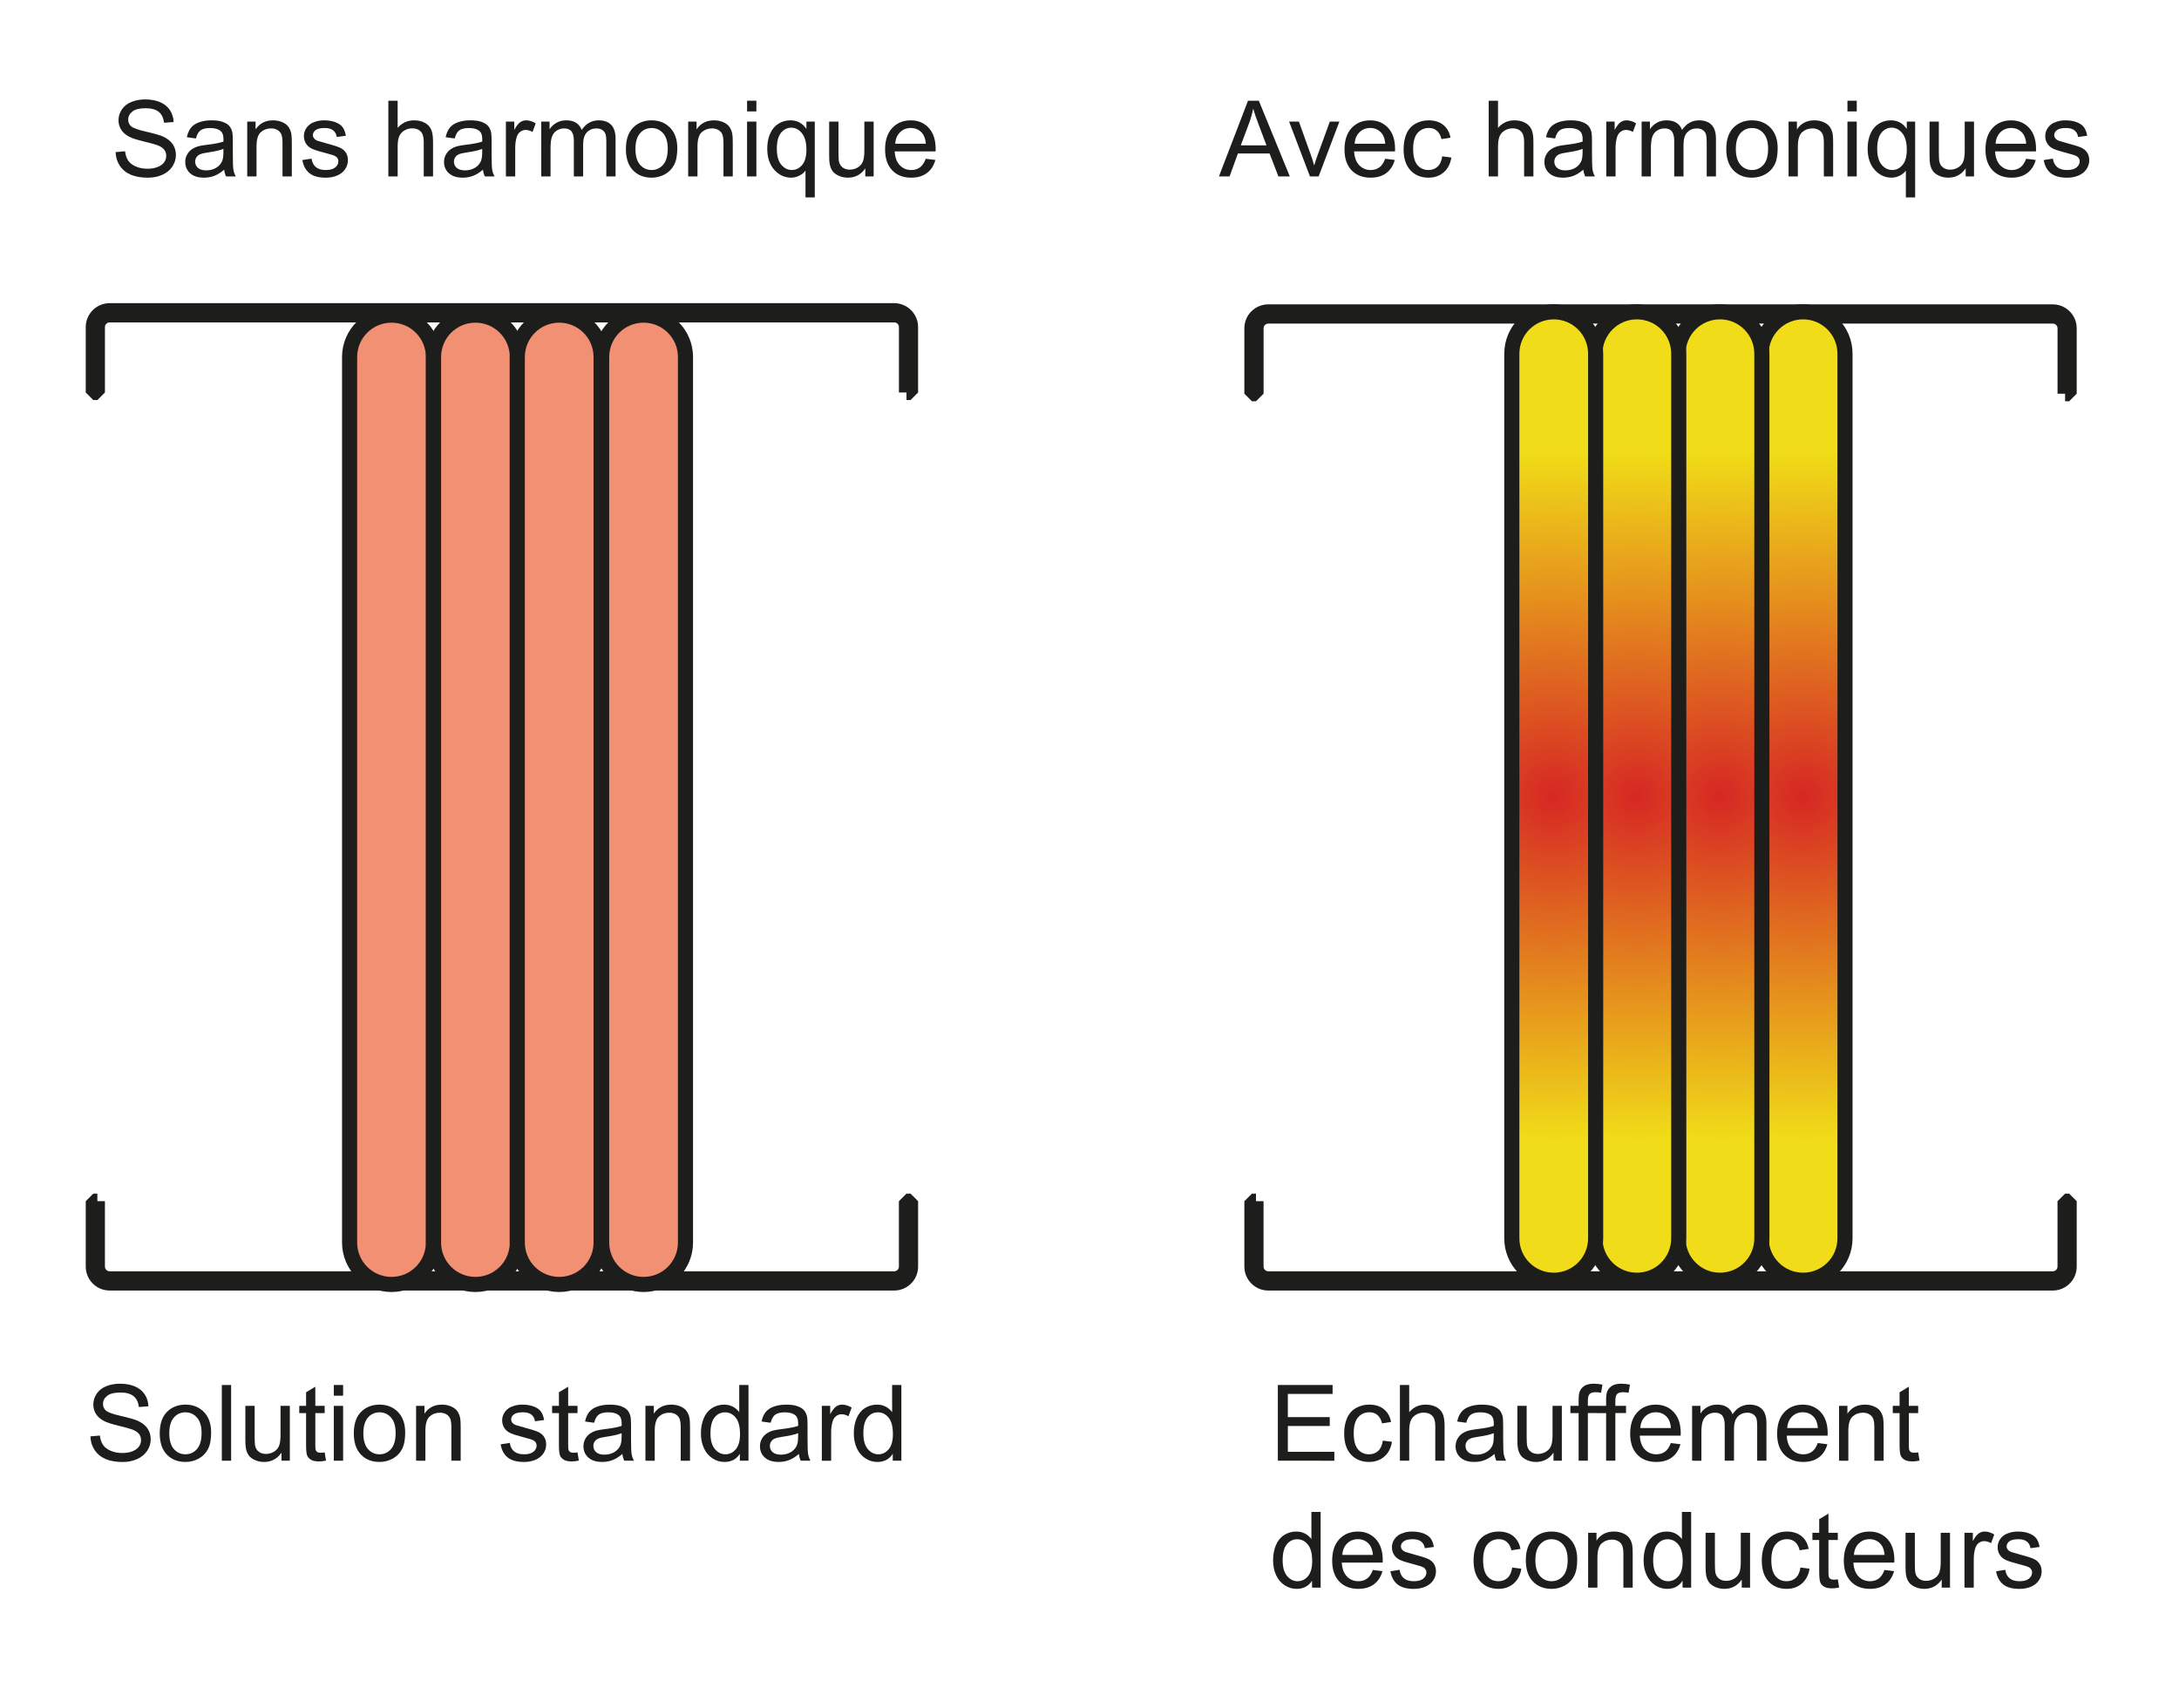 <?xml version="1.0" encoding="iso-8859-1"?>
<!-- Generator: Adobe Illustrator 19.2.0, SVG Export Plug-In . SVG Version: 6.00 Build 0)  -->
<svg version="1.1" id="Calque_1" xmlns="http://www.w3.org/2000/svg" xmlns:xlink="http://www.w3.org/1999/xlink" x="0px" y="0px"
	 width="256.334px" height="200.922px" viewBox="0 0 256.334 200.922" style="enable-background:new 0 0 256.334 200.922;"
	 xml:space="preserve">
<style type="text/css">
	.st0{fill:#1D1D1B;stroke:#1D1D1B;stroke-width:1.778;stroke-miterlimit:1;}
	.st1{fill:#1D1D1B;}
	.st2{fill:#F29073;stroke:#1D1D1B;stroke-width:1.778;stroke-miterlimit:10;}
	.st3{fill:url(#SVGID_1_);stroke:#1D1D1B;stroke-width:1.778;stroke-miterlimit:10;}
	.st4{fill:url(#SVGID_2_);stroke:#1D1D1B;stroke-width:1.778;stroke-miterlimit:10;}
	.st5{fill:url(#SVGID_3_);stroke:#1D1D1B;stroke-width:1.778;stroke-miterlimit:10;}
	.st6{fill:url(#SVGID_4_);stroke:#1D1D1B;stroke-width:1.778;stroke-miterlimit:10;}
	.st7{fill:none;}
</style>
<path class="st0" d="M106.638,46.183v-7.696c0-0.795-0.649-1.441-1.449-1.441H12.901c-0.797,0-1.444,0.646-1.444,1.441v7.696h-0.482
	v-7.696c0-1.063,0.859-1.927,1.925-1.927h92.287c1.067,0,1.927,0.865,1.927,1.927v7.696H106.638"/>
<path class="st0" d="M11.454,141.334v7.696c0,0.795,0.649,1.441,1.449,1.441h92.287c0.797,0,1.444-0.646,1.444-1.441v-7.696h0.482
	v7.696c0,1.063-0.859,1.927-1.925,1.927H12.903c-1.067,0-1.927-0.865-1.927-1.927v-7.696H11.454"/>
<g>
	<path class="st1" d="M10.638,169.006l1.112-0.097c0.053,0.445,0.175,0.811,0.368,1.097c0.192,0.285,0.491,0.517,0.896,0.692
		c0.405,0.177,0.861,0.265,1.367,0.265c0.45,0,0.847-0.067,1.191-0.2c0.344-0.134,0.601-0.317,0.769-0.551
		c0.168-0.232,0.252-0.486,0.252-0.762c0-0.28-0.081-0.524-0.243-0.732c-0.162-0.209-0.43-0.384-0.802-0.525
		c-0.239-0.094-0.768-0.238-1.586-0.435s-1.392-0.382-1.72-0.557c-0.425-0.223-0.742-0.499-0.951-0.829
		c-0.209-0.33-0.313-0.7-0.313-1.109c0-0.449,0.127-0.869,0.383-1.261c0.255-0.391,0.628-0.688,1.118-0.89
		c0.49-0.203,1.035-0.304,1.634-0.304c0.66,0,1.243,0.106,1.747,0.318c0.504,0.213,0.892,0.526,1.164,0.939s0.417,0.881,0.438,1.403
		l-1.13,0.085c-0.061-0.563-0.266-0.988-0.617-1.276c-0.35-0.287-0.868-0.431-1.552-0.431c-0.713,0-1.233,0.13-1.559,0.392
		c-0.326,0.262-0.489,0.576-0.489,0.945c0,0.319,0.115,0.583,0.346,0.789c0.227,0.207,0.819,0.419,1.777,0.636
		s1.615,0.406,1.972,0.567c0.519,0.239,0.901,0.542,1.148,0.909c0.247,0.366,0.371,0.789,0.371,1.267
		c0,0.474-0.136,0.921-0.407,1.34s-0.662,0.745-1.17,0.979c-0.508,0.232-1.081,0.35-1.716,0.35c-0.806,0-1.482-0.118-2.027-0.353
		c-0.544-0.235-0.972-0.589-1.282-1.061C10.817,170.136,10.654,169.602,10.638,169.006z"/>
	<path class="st1" d="M18.792,168.642c0-1.195,0.332-2.08,0.997-2.655c0.555-0.479,1.231-0.717,2.03-0.717
		c0.887,0,1.612,0.29,2.175,0.872c0.563,0.581,0.844,1.384,0.844,2.409c0,0.83-0.125,1.483-0.374,1.959
		c-0.249,0.477-0.612,0.846-1.087,1.109c-0.476,0.263-0.996,0.395-1.559,0.395c-0.904,0-1.634-0.289-2.191-0.868
		C19.071,170.566,18.792,169.732,18.792,168.642z M19.916,168.642c0,0.826,0.181,1.445,0.541,1.856s0.814,0.616,1.361,0.616
		c0.542,0,0.994-0.206,1.355-0.619c0.36-0.413,0.541-1.043,0.541-1.89c0-0.798-0.181-1.403-0.544-1.814
		c-0.362-0.411-0.813-0.616-1.352-0.616c-0.547,0-1.001,0.204-1.361,0.613S19.916,167.816,19.916,168.642z"/>
	<path class="st1" d="M26.096,171.869v-8.908h1.094v8.908H26.096z"/>
	<path class="st1" d="M33.114,171.869v-0.948c-0.502,0.729-1.185,1.094-2.047,1.094c-0.381,0-0.736-0.072-1.066-0.219
		c-0.331-0.146-0.576-0.329-0.735-0.55c-0.16-0.221-0.272-0.491-0.337-0.811c-0.044-0.215-0.067-0.556-0.067-1.021v-3.998h1.094
		v3.579c0,0.571,0.022,0.956,0.067,1.154c0.069,0.288,0.215,0.514,0.438,0.678s0.499,0.246,0.827,0.246s0.636-0.084,0.923-0.252
		c0.288-0.168,0.491-0.397,0.611-0.687c0.119-0.29,0.179-0.71,0.179-1.262v-3.457h1.094v6.453H33.114z"/>
	<path class="st1" d="M38.194,170.89l0.158,0.967c-0.308,0.064-0.583,0.097-0.826,0.097c-0.397,0-0.705-0.063-0.924-0.188
		c-0.219-0.125-0.373-0.29-0.462-0.495c-0.089-0.204-0.133-0.635-0.133-1.291v-3.713h-0.802v-0.851h0.802v-1.598l1.087-0.656v2.254
		h1.1v0.851h-1.1v3.773c0,0.313,0.02,0.513,0.058,0.602c0.039,0.089,0.102,0.16,0.188,0.213c0.087,0.053,0.212,0.079,0.374,0.079
		C37.836,170.933,37.996,170.919,38.194,170.89z"/>
	<path class="st1" d="M39.27,164.218v-1.258h1.094v1.258H39.27z M39.27,171.869v-6.453h1.094v6.453H39.27z"/>
	<path class="st1" d="M41.621,168.642c0-1.195,0.332-2.08,0.997-2.655c0.555-0.479,1.231-0.717,2.03-0.717
		c0.887,0,1.612,0.29,2.175,0.872c0.563,0.581,0.844,1.384,0.844,2.409c0,0.83-0.125,1.483-0.374,1.959
		c-0.249,0.477-0.612,0.846-1.087,1.109c-0.476,0.263-0.996,0.395-1.559,0.395c-0.904,0-1.634-0.289-2.191-0.868
		C41.9,170.566,41.621,169.732,41.621,168.642z M42.745,168.642c0,0.826,0.181,1.445,0.541,1.856s0.814,0.616,1.361,0.616
		c0.542,0,0.994-0.206,1.355-0.619c0.36-0.413,0.541-1.043,0.541-1.89c0-0.798-0.181-1.403-0.544-1.814
		c-0.362-0.411-0.813-0.616-1.352-0.616c-0.547,0-1.001,0.204-1.361,0.613S42.745,167.816,42.745,168.642z"/>
	<path class="st1" d="M48.949,171.869v-6.453h0.984v0.918c0.474-0.709,1.159-1.063,2.054-1.063c0.389,0,0.747,0.069,1.073,0.209
		c0.326,0.14,0.57,0.323,0.732,0.55c0.162,0.228,0.275,0.497,0.34,0.809c0.041,0.202,0.061,0.557,0.061,1.063v3.968H53.1v-3.926
		c0-0.445-0.043-0.778-0.128-0.999s-0.236-0.397-0.453-0.528c-0.217-0.132-0.471-0.198-0.763-0.198
		c-0.466,0-0.868,0.148-1.206,0.444c-0.338,0.295-0.507,0.856-0.507,1.683v3.524H48.949z"/>
	<path class="st1" d="M58.89,169.943l1.082-0.171c0.061,0.434,0.23,0.766,0.507,0.997c0.277,0.23,0.666,0.346,1.164,0.346
		c0.502,0,0.875-0.102,1.118-0.307c0.243-0.204,0.365-0.444,0.365-0.72c0-0.247-0.107-0.441-0.322-0.583
		c-0.15-0.098-0.522-0.221-1.118-0.371c-0.802-0.202-1.358-0.378-1.668-0.525c-0.31-0.148-0.544-0.353-0.705-0.614
		c-0.16-0.261-0.24-0.55-0.24-0.865c0-0.288,0.066-0.555,0.198-0.8c0.131-0.244,0.311-0.448,0.538-0.61
		c0.17-0.125,0.402-0.231,0.696-0.319c0.293-0.087,0.608-0.13,0.945-0.13c0.506,0,0.951,0.072,1.334,0.219
		c0.383,0.146,0.665,0.343,0.848,0.592c0.182,0.249,0.308,0.583,0.376,1l-1.069,0.146c-0.049-0.332-0.189-0.591-0.422-0.777
		s-0.562-0.279-0.987-0.279c-0.502,0-0.861,0.083-1.076,0.249s-0.322,0.36-0.322,0.583c0,0.142,0.044,0.27,0.133,0.383
		c0.089,0.117,0.229,0.215,0.419,0.292c0.109,0.04,0.432,0.134,0.966,0.279c0.773,0.206,1.313,0.376,1.619,0.507
		c0.306,0.132,0.546,0.323,0.72,0.574c0.174,0.252,0.261,0.563,0.261,0.937c0,0.364-0.106,0.708-0.319,1.029
		c-0.213,0.322-0.52,0.571-0.921,0.748c-0.401,0.176-0.854,0.264-1.361,0.264c-0.839,0-1.478-0.174-1.917-0.522
		C59.292,171.144,59.012,170.628,58.89,169.943z"/>
	<path class="st1" d="M67.938,170.89l0.158,0.967c-0.308,0.064-0.583,0.097-0.826,0.097c-0.397,0-0.705-0.063-0.924-0.188
		c-0.219-0.125-0.373-0.29-0.462-0.495c-0.089-0.204-0.133-0.635-0.133-1.291v-3.713h-0.802v-0.851h0.802v-1.598l1.087-0.656v2.254
		h1.1v0.851h-1.1v3.773c0,0.313,0.02,0.513,0.058,0.602c0.039,0.089,0.102,0.16,0.188,0.213c0.087,0.053,0.212,0.079,0.374,0.079
		C67.579,170.933,67.739,170.919,67.938,170.89z"/>
	<path class="st1" d="M73.218,171.073c-0.405,0.345-0.795,0.587-1.17,0.729c-0.375,0.142-0.776,0.212-1.206,0.212
		c-0.709,0-1.254-0.173-1.634-0.52c-0.381-0.346-0.571-0.788-0.571-1.327c0-0.316,0.072-0.604,0.216-0.866
		c0.144-0.261,0.332-0.471,0.565-0.629s0.495-0.277,0.787-0.358c0.214-0.057,0.539-0.111,0.972-0.164
		c0.883-0.105,1.533-0.23,1.95-0.377c0.004-0.149,0.006-0.245,0.006-0.285c0-0.445-0.104-0.76-0.31-0.942
		c-0.279-0.247-0.695-0.37-1.246-0.37c-0.515,0-0.894,0.09-1.139,0.271c-0.245,0.18-0.427,0.499-0.544,0.957l-1.069-0.146
		c0.097-0.457,0.257-0.827,0.48-1.108c0.223-0.281,0.545-0.498,0.966-0.65c0.421-0.152,0.91-0.228,1.465-0.228
		c0.551,0,0.999,0.064,1.343,0.194s0.597,0.293,0.759,0.489s0.275,0.444,0.34,0.744c0.037,0.187,0.055,0.522,0.055,1.009v1.458
		c0,1.017,0.023,1.66,0.07,1.93c0.047,0.27,0.139,0.527,0.277,0.774h-1.143C73.324,171.642,73.251,171.377,73.218,171.073z
		 M73.127,168.63c-0.397,0.162-0.992,0.3-1.786,0.413c-0.45,0.064-0.768,0.138-0.954,0.219c-0.187,0.081-0.33,0.199-0.432,0.355
		c-0.101,0.155-0.152,0.329-0.152,0.52c0,0.291,0.11,0.534,0.331,0.729c0.221,0.194,0.544,0.292,0.969,0.292
		c0.421,0,0.796-0.092,1.125-0.276s0.569-0.437,0.723-0.757c0.118-0.247,0.176-0.611,0.176-1.094V168.63z"/>
	<path class="st1" d="M75.928,171.869v-6.453h0.984v0.918c0.474-0.709,1.159-1.063,2.054-1.063c0.389,0,0.747,0.069,1.073,0.209
		c0.326,0.14,0.57,0.323,0.732,0.55c0.162,0.228,0.275,0.497,0.34,0.809c0.041,0.202,0.061,0.557,0.061,1.063v3.968h-1.094v-3.926
		c0-0.445-0.043-0.778-0.128-0.999s-0.236-0.397-0.453-0.528c-0.217-0.132-0.471-0.198-0.763-0.198
		c-0.466,0-0.868,0.148-1.206,0.444c-0.338,0.295-0.507,0.856-0.507,1.683v3.524H75.928z"/>
	<path class="st1" d="M87.036,171.869v-0.814c-0.409,0.641-1.011,0.96-1.805,0.96c-0.514,0-0.987-0.142-1.419-0.425
		c-0.431-0.284-0.766-0.68-1.002-1.188c-0.237-0.508-0.355-1.093-0.355-1.753c0-0.644,0.107-1.229,0.322-1.753
		c0.214-0.524,0.537-0.927,0.966-1.206c0.43-0.279,0.91-0.419,1.44-0.419c0.389,0,0.735,0.082,1.039,0.246
		c0.304,0.164,0.551,0.378,0.741,0.641v-3.196h1.087v8.908H87.036z M83.579,168.648c0,0.826,0.174,1.444,0.523,1.854
		c0.348,0.409,0.759,0.613,1.233,0.613c0.478,0,0.884-0.195,1.218-0.586c0.334-0.391,0.501-0.987,0.501-1.789
		c0-0.884-0.17-1.531-0.511-1.945c-0.34-0.413-0.759-0.619-1.258-0.619c-0.486,0-0.892,0.198-1.218,0.596
		C83.742,167.168,83.579,167.794,83.579,168.648z"/>
	<path class="st1" d="M93.982,171.073c-0.405,0.345-0.795,0.587-1.17,0.729c-0.375,0.142-0.776,0.212-1.206,0.212
		c-0.709,0-1.254-0.173-1.634-0.52c-0.381-0.346-0.571-0.788-0.571-1.327c0-0.316,0.072-0.604,0.216-0.866
		c0.144-0.261,0.332-0.471,0.565-0.629s0.495-0.277,0.787-0.358c0.214-0.057,0.539-0.111,0.972-0.164
		c0.883-0.105,1.533-0.23,1.95-0.377c0.004-0.149,0.006-0.245,0.006-0.285c0-0.445-0.104-0.76-0.31-0.942
		c-0.279-0.247-0.695-0.37-1.246-0.37c-0.515,0-0.894,0.09-1.139,0.271c-0.245,0.18-0.427,0.499-0.544,0.957l-1.069-0.146
		c0.097-0.457,0.257-0.827,0.48-1.108c0.223-0.281,0.545-0.498,0.966-0.65c0.421-0.152,0.91-0.228,1.465-0.228
		c0.551,0,0.999,0.064,1.343,0.194s0.597,0.293,0.759,0.489s0.275,0.444,0.34,0.744c0.037,0.187,0.055,0.522,0.055,1.009v1.458
		c0,1.017,0.023,1.66,0.07,1.93c0.047,0.27,0.139,0.527,0.277,0.774H94.2C94.087,171.642,94.014,171.377,93.982,171.073z
		 M93.89,168.63c-0.397,0.162-0.992,0.3-1.786,0.413c-0.45,0.064-0.768,0.138-0.954,0.219c-0.187,0.081-0.33,0.199-0.432,0.355
		c-0.101,0.155-0.152,0.329-0.152,0.52c0,0.291,0.11,0.534,0.331,0.729c0.221,0.194,0.544,0.292,0.969,0.292
		c0.421,0,0.796-0.092,1.125-0.276s0.569-0.437,0.723-0.757c0.118-0.247,0.176-0.611,0.176-1.094V168.63z"/>
	<path class="st1" d="M96.679,171.869v-6.453h0.984v0.979c0.251-0.458,0.483-0.76,0.696-0.905c0.213-0.146,0.447-0.219,0.702-0.219
		c0.369,0,0.744,0.117,1.125,0.353l-0.377,1.015c-0.268-0.158-0.535-0.237-0.802-0.237c-0.239,0-0.454,0.072-0.644,0.216
		s-0.326,0.343-0.407,0.599c-0.121,0.389-0.182,0.814-0.182,1.275v3.379H96.679z"/>
	<path class="st1" d="M105.022,171.869v-0.814c-0.409,0.641-1.011,0.96-1.805,0.96c-0.514,0-0.987-0.142-1.419-0.425
		c-0.431-0.284-0.766-0.68-1.002-1.188c-0.237-0.508-0.355-1.093-0.355-1.753c0-0.644,0.107-1.229,0.322-1.753
		c0.214-0.524,0.537-0.927,0.966-1.206c0.43-0.279,0.91-0.419,1.44-0.419c0.389,0,0.735,0.082,1.039,0.246
		c0.304,0.164,0.551,0.378,0.741,0.641v-3.196h1.087v8.908H105.022z M101.565,168.648c0,0.826,0.174,1.444,0.523,1.854
		c0.348,0.409,0.759,0.613,1.233,0.613c0.478,0,0.884-0.195,1.218-0.586c0.334-0.391,0.501-0.987,0.501-1.789
		c0-0.884-0.17-1.531-0.511-1.945c-0.34-0.413-0.759-0.619-1.258-0.619c-0.486,0-0.892,0.198-1.218,0.596
		C101.728,167.168,101.565,167.794,101.565,168.648z"/>
</g>
<path class="st0" d="M242.935,46.323v-7.696c0-0.795-0.648-1.441-1.45-1.441h-92.286c-0.797,0-1.443,0.646-1.443,1.441v7.696h-0.483
	v-7.696c0-1.063,0.859-1.927,1.925-1.927h92.286c1.068,0,1.927,0.865,1.927,1.927v7.696H242.935"/>
<path class="st0" d="M147.752,141.334v7.696c0,0.795,0.648,1.441,1.448,1.441h92.288c0.795,0,1.443-0.646,1.443-1.441v-7.696h0.481
	v7.696c0,1.063-0.858,1.927-1.924,1.927H149.2c-1.066,0-1.927-0.865-1.927-1.927v-7.696H147.752"/>
<g>
	<path class="st1" d="M150.323,171.869v-8.908h6.441v1.052h-5.263v2.728h4.928v1.046h-4.928v3.032h5.469v1.051H150.323z"/>
	<path class="st1" d="M162.671,169.505l1.075,0.14c-0.117,0.741-0.418,1.321-0.902,1.74c-0.483,0.42-1.078,0.629-1.783,0.629
		c-0.883,0-1.593-0.288-2.13-0.865c-0.536-0.577-0.805-1.405-0.805-2.482c0-0.697,0.115-1.307,0.346-1.829
		c0.231-0.522,0.583-0.914,1.055-1.176s0.985-0.392,1.54-0.392c0.701,0,1.274,0.177,1.72,0.531s0.731,0.858,0.857,1.51l-1.063,0.164
		c-0.102-0.433-0.281-0.759-0.538-0.978s-0.568-0.328-0.933-0.328c-0.551,0-0.999,0.197-1.343,0.592
		c-0.345,0.396-0.517,1.021-0.517,1.875c0,0.867,0.166,1.497,0.498,1.89s0.766,0.589,1.301,0.589c0.429,0,0.787-0.131,1.075-0.395
		C162.411,170.457,162.594,170.052,162.671,169.505z"/>
	<path class="st1" d="M164.682,171.869v-8.908h1.094v3.196c0.511-0.591,1.154-0.887,1.933-0.887c0.478,0,0.893,0.094,1.245,0.282
		s0.604,0.448,0.757,0.781c0.151,0.332,0.228,0.813,0.228,1.445v4.09h-1.094v-4.09c0-0.547-0.118-0.944-0.355-1.193
		c-0.236-0.249-0.572-0.374-1.006-0.374c-0.323,0-0.629,0.084-0.914,0.252c-0.285,0.169-0.489,0.396-0.61,0.684
		c-0.122,0.288-0.183,0.685-0.183,1.191v3.53H164.682z"/>
	<path class="st1" d="M175.814,171.073c-0.405,0.345-0.795,0.587-1.17,0.729c-0.375,0.142-0.776,0.212-1.206,0.212
		c-0.709,0-1.254-0.173-1.635-0.52c-0.381-0.346-0.571-0.788-0.571-1.327c0-0.316,0.072-0.604,0.216-0.866
		c0.145-0.261,0.332-0.471,0.565-0.629c0.232-0.158,0.495-0.277,0.787-0.358c0.215-0.057,0.538-0.111,0.972-0.164
		c0.884-0.105,1.533-0.23,1.951-0.377c0.004-0.149,0.006-0.245,0.006-0.285c0-0.445-0.104-0.76-0.31-0.942
		c-0.28-0.247-0.695-0.37-1.246-0.37c-0.515,0-0.895,0.09-1.14,0.271c-0.245,0.18-0.426,0.499-0.544,0.957l-1.069-0.146
		c0.098-0.457,0.258-0.827,0.48-1.108s0.545-0.498,0.966-0.65c0.422-0.152,0.909-0.228,1.465-0.228c0.551,0,0.998,0.064,1.343,0.194
		c0.344,0.13,0.598,0.293,0.76,0.489s0.275,0.444,0.34,0.744c0.036,0.187,0.055,0.522,0.055,1.009v1.458
		c0,1.017,0.023,1.66,0.07,1.93c0.046,0.27,0.139,0.527,0.276,0.774h-1.143C175.919,171.642,175.846,171.377,175.814,171.073z
		 M175.723,168.63c-0.397,0.162-0.993,0.3-1.787,0.413c-0.449,0.064-0.768,0.138-0.954,0.219c-0.186,0.081-0.33,0.199-0.431,0.355
		c-0.102,0.155-0.152,0.329-0.152,0.52c0,0.291,0.11,0.534,0.331,0.729s0.544,0.292,0.97,0.292c0.421,0,0.796-0.092,1.124-0.276
		s0.569-0.437,0.723-0.757c0.117-0.247,0.177-0.611,0.177-1.094V168.63z"/>
	<path class="st1" d="M182.753,171.869v-0.948c-0.503,0.729-1.186,1.094-2.048,1.094c-0.381,0-0.736-0.072-1.066-0.219
		c-0.33-0.146-0.575-0.329-0.735-0.55s-0.272-0.491-0.337-0.811c-0.045-0.215-0.067-0.556-0.067-1.021v-3.998h1.094v3.579
		c0,0.571,0.022,0.956,0.067,1.154c0.068,0.288,0.214,0.514,0.438,0.678c0.223,0.164,0.498,0.246,0.826,0.246
		s0.636-0.084,0.924-0.252c0.287-0.168,0.49-0.397,0.61-0.687c0.119-0.29,0.179-0.71,0.179-1.262v-3.457h1.094v6.453H182.753z"/>
	<path class="st1" d="M185.706,171.869v-5.603h-0.967v-0.851h0.967v-0.687c0-0.434,0.038-0.756,0.115-0.966
		c0.105-0.284,0.29-0.514,0.556-0.69c0.266-0.176,0.637-0.264,1.115-0.264c0.308,0,0.648,0.036,1.021,0.109l-0.164,0.954
		c-0.227-0.041-0.441-0.062-0.644-0.062c-0.333,0-0.567,0.071-0.705,0.213s-0.207,0.407-0.207,0.796v0.596h1.258v0.851h-1.258v5.603
		H185.706z"/>
	<path class="st1" d="M188.94,171.869v-5.603h-0.967v-0.851h0.967v-0.687c0-0.434,0.038-0.756,0.115-0.966
		c0.105-0.284,0.29-0.514,0.556-0.69c0.266-0.176,0.637-0.264,1.115-0.264c0.308,0,0.648,0.036,1.021,0.109l-0.164,0.954
		c-0.227-0.041-0.441-0.062-0.644-0.062c-0.333,0-0.567,0.071-0.705,0.213s-0.207,0.407-0.207,0.796v0.596h1.258v0.851h-1.258v5.603
		H188.94z"/>
	<path class="st1" d="M196.553,169.791l1.13,0.14c-0.179,0.66-0.509,1.173-0.99,1.537c-0.482,0.365-1.099,0.547-1.848,0.547
		c-0.943,0-1.692-0.29-2.245-0.872c-0.553-0.581-0.829-1.396-0.829-2.445c0-1.086,0.279-1.928,0.838-2.527
		c0.56-0.6,1.284-0.899,2.176-0.899c0.862,0,1.567,0.293,2.114,0.881c0.547,0.587,0.82,1.414,0.82,2.479
		c0,0.064-0.002,0.162-0.006,0.291h-4.813c0.04,0.709,0.241,1.252,0.602,1.629s0.811,0.564,1.349,0.564
		c0.401,0,0.743-0.104,1.027-0.315C196.161,170.589,196.386,170.253,196.553,169.791z M192.961,168.022h3.604
		c-0.049-0.542-0.187-0.949-0.413-1.221c-0.349-0.422-0.8-0.632-1.355-0.632c-0.502,0-0.925,0.168-1.267,0.504
		C193.187,167.009,192.998,167.46,192.961,168.022z"/>
	<path class="st1" d="M199.056,171.869v-6.453h0.979v0.905c0.202-0.315,0.472-0.57,0.808-0.763c0.337-0.192,0.72-0.288,1.148-0.288
		c0.479,0,0.87,0.099,1.176,0.298c0.306,0.198,0.521,0.476,0.647,0.832c0.511-0.754,1.175-1.13,1.993-1.13
		c0.64,0,1.132,0.177,1.477,0.531c0.344,0.354,0.517,0.9,0.517,1.638v4.43h-1.088v-4.065c0-0.438-0.035-0.752-0.106-0.944
		s-0.199-0.348-0.386-0.465s-0.405-0.177-0.656-0.177c-0.454,0-0.83,0.151-1.13,0.453s-0.45,0.785-0.45,1.449v3.749h-1.094v-4.192
		c0-0.486-0.089-0.851-0.268-1.094c-0.178-0.243-0.47-0.365-0.875-0.365c-0.308,0-0.592,0.081-0.854,0.243
		c-0.261,0.162-0.45,0.399-0.568,0.711c-0.117,0.313-0.176,0.762-0.176,1.35v3.348H199.056z"/>
	<path class="st1" d="M213.84,169.791l1.13,0.14c-0.179,0.66-0.509,1.173-0.99,1.537c-0.482,0.365-1.099,0.547-1.848,0.547
		c-0.943,0-1.692-0.29-2.245-0.872c-0.553-0.581-0.829-1.396-0.829-2.445c0-1.086,0.279-1.928,0.838-2.527
		c0.56-0.6,1.284-0.899,2.176-0.899c0.862,0,1.567,0.293,2.114,0.881c0.547,0.587,0.82,1.414,0.82,2.479
		c0,0.064-0.002,0.162-0.006,0.291h-4.813c0.04,0.709,0.241,1.252,0.602,1.629s0.811,0.564,1.349,0.564
		c0.401,0,0.743-0.104,1.027-0.315C213.448,170.589,213.673,170.253,213.84,169.791z M210.248,168.022h3.604
		c-0.049-0.542-0.187-0.949-0.413-1.221c-0.349-0.422-0.8-0.632-1.355-0.632c-0.502,0-0.925,0.168-1.267,0.504
		C210.474,167.009,210.285,167.46,210.248,168.022z"/>
	<path class="st1" d="M216.343,171.869v-6.453h0.984v0.918c0.474-0.709,1.158-1.063,2.054-1.063c0.389,0,0.746,0.069,1.072,0.209
		s0.57,0.323,0.732,0.55c0.162,0.228,0.275,0.497,0.341,0.809c0.04,0.202,0.061,0.557,0.061,1.063v3.968h-1.094v-3.926
		c0-0.445-0.043-0.778-0.128-0.999s-0.236-0.397-0.452-0.528c-0.217-0.132-0.472-0.198-0.763-0.198
		c-0.466,0-0.868,0.148-1.206,0.444c-0.339,0.295-0.508,0.856-0.508,1.683v3.524H216.343z"/>
	<path class="st1" d="M225.652,170.89l0.158,0.967c-0.308,0.064-0.583,0.097-0.826,0.097c-0.397,0-0.705-0.063-0.924-0.188
		c-0.219-0.125-0.373-0.29-0.462-0.495c-0.089-0.204-0.134-0.635-0.134-1.291v-3.713h-0.802v-0.851h0.802v-1.598l1.088-0.656v2.254
		h1.1v0.851h-1.1v3.773c0,0.313,0.02,0.513,0.058,0.602c0.039,0.089,0.102,0.16,0.188,0.213s0.212,0.079,0.374,0.079
		C225.294,170.933,225.454,170.919,225.652,170.89z"/>
	<path class="st1" d="M154.346,186.802v-0.814c-0.409,0.641-1.011,0.96-1.805,0.96c-0.515,0-0.987-0.142-1.419-0.425
		c-0.432-0.284-0.766-0.68-1.002-1.188c-0.237-0.508-0.355-1.093-0.355-1.753c0-0.644,0.106-1.229,0.321-1.753
		s0.537-0.927,0.967-1.206c0.429-0.279,0.909-0.419,1.439-0.419c0.39,0,0.735,0.082,1.039,0.246s0.551,0.378,0.741,0.641v-3.196
		h1.088v8.908H154.346z M150.889,183.582c0,0.826,0.174,1.444,0.522,1.854c0.348,0.409,0.76,0.613,1.233,0.613
		c0.478,0,0.884-0.195,1.218-0.586c0.335-0.391,0.502-0.987,0.502-1.789c0-0.884-0.17-1.531-0.511-1.945
		c-0.34-0.413-0.76-0.619-1.258-0.619c-0.486,0-0.893,0.198-1.218,0.596C151.052,182.101,150.889,182.727,150.889,183.582z"/>
	<path class="st1" d="M161.498,184.724l1.13,0.14c-0.179,0.66-0.509,1.173-0.99,1.537c-0.482,0.365-1.099,0.547-1.848,0.547
		c-0.943,0-1.692-0.29-2.245-0.872c-0.553-0.581-0.829-1.396-0.829-2.445c0-1.086,0.279-1.928,0.838-2.527
		c0.56-0.6,1.284-0.899,2.176-0.899c0.862,0,1.567,0.293,2.114,0.881c0.547,0.587,0.82,1.414,0.82,2.479
		c0,0.064-0.002,0.162-0.006,0.291h-4.813c0.04,0.709,0.241,1.252,0.602,1.629s0.811,0.564,1.349,0.564
		c0.401,0,0.743-0.104,1.027-0.315C161.107,185.522,161.331,185.186,161.498,184.724z M157.906,182.956h3.604
		c-0.049-0.542-0.187-0.949-0.413-1.221c-0.349-0.422-0.8-0.632-1.355-0.632c-0.502,0-0.925,0.168-1.267,0.504
		C158.132,181.943,157.943,182.393,157.906,182.956z"/>
	<path class="st1" d="M163.564,184.877l1.082-0.171c0.061,0.434,0.229,0.766,0.507,0.997c0.277,0.23,0.665,0.346,1.164,0.346
		c0.502,0,0.875-0.102,1.118-0.307c0.242-0.204,0.364-0.444,0.364-0.72c0-0.247-0.107-0.441-0.322-0.583
		c-0.149-0.098-0.522-0.221-1.118-0.371c-0.802-0.202-1.357-0.378-1.668-0.525c-0.31-0.148-0.545-0.353-0.705-0.614
		c-0.159-0.261-0.239-0.55-0.239-0.865c0-0.288,0.065-0.555,0.197-0.8c0.132-0.244,0.311-0.448,0.538-0.61
		c0.17-0.125,0.401-0.231,0.695-0.319c0.294-0.087,0.608-0.13,0.945-0.13c0.506,0,0.95,0.072,1.333,0.219
		c0.383,0.146,0.666,0.343,0.848,0.592c0.183,0.249,0.309,0.583,0.377,1l-1.069,0.146c-0.049-0.332-0.189-0.591-0.422-0.777
		c-0.233-0.187-0.563-0.279-0.988-0.279c-0.502,0-0.86,0.083-1.075,0.249s-0.322,0.36-0.322,0.583c0,0.142,0.045,0.27,0.134,0.383
		c0.089,0.117,0.229,0.215,0.42,0.292c0.109,0.04,0.431,0.134,0.966,0.279c0.773,0.206,1.313,0.376,1.619,0.507
		c0.306,0.132,0.546,0.323,0.72,0.574c0.175,0.252,0.262,0.563,0.262,0.937c0,0.364-0.106,0.708-0.319,1.029
		c-0.212,0.322-0.52,0.571-0.92,0.748c-0.401,0.176-0.855,0.264-1.361,0.264c-0.839,0-1.478-0.174-1.917-0.522
		C163.966,186.078,163.685,185.561,163.564,184.877z"/>
	<path class="st1" d="M177.892,184.439l1.075,0.14c-0.117,0.741-0.418,1.321-0.902,1.74c-0.483,0.42-1.078,0.629-1.783,0.629
		c-0.883,0-1.593-0.288-2.13-0.865c-0.536-0.577-0.805-1.405-0.805-2.482c0-0.697,0.115-1.307,0.346-1.829
		c0.231-0.522,0.583-0.914,1.055-1.176s0.985-0.392,1.54-0.392c0.701,0,1.274,0.177,1.72,0.531s0.731,0.858,0.857,1.51l-1.063,0.164
		c-0.102-0.433-0.281-0.759-0.538-0.978s-0.568-0.328-0.933-0.328c-0.551,0-0.999,0.197-1.343,0.592
		c-0.345,0.396-0.517,1.021-0.517,1.875c0,0.867,0.166,1.497,0.498,1.89s0.766,0.589,1.301,0.589c0.429,0,0.787-0.131,1.075-0.395
		C177.632,185.39,177.815,184.986,177.892,184.439z"/>
	<path class="st1" d="M179.496,183.576c0-1.195,0.332-2.08,0.997-2.655c0.555-0.479,1.231-0.717,2.029-0.717
		c0.887,0,1.612,0.29,2.175,0.872c0.563,0.581,0.845,1.384,0.845,2.409c0,0.83-0.124,1.483-0.373,1.959
		c-0.25,0.477-0.612,0.846-1.088,1.109c-0.477,0.263-0.996,0.395-1.559,0.395c-0.903,0-1.634-0.289-2.19-0.868
		C179.775,185.5,179.496,184.666,179.496,183.576z M180.62,183.576c0,0.826,0.181,1.445,0.541,1.856s0.814,0.616,1.361,0.616
		c0.543,0,0.994-0.206,1.354-0.619s0.541-1.043,0.541-1.89c0-0.798-0.182-1.403-0.544-1.814s-0.813-0.616-1.352-0.616
		c-0.547,0-1.001,0.204-1.361,0.613S180.62,182.75,180.62,183.576z"/>
	<path class="st1" d="M186.824,186.802v-6.453h0.984v0.918c0.474-0.709,1.158-1.063,2.054-1.063c0.389,0,0.746,0.069,1.072,0.209
		s0.57,0.323,0.732,0.55c0.162,0.228,0.275,0.497,0.341,0.809c0.04,0.202,0.061,0.557,0.061,1.063v3.968h-1.094v-3.926
		c0-0.445-0.043-0.778-0.128-0.999s-0.236-0.397-0.452-0.528c-0.217-0.132-0.472-0.198-0.763-0.198
		c-0.466,0-0.868,0.148-1.206,0.444c-0.339,0.295-0.508,0.856-0.508,1.683v3.524H186.824z"/>
	<path class="st1" d="M197.932,186.802v-0.814c-0.409,0.641-1.011,0.96-1.805,0.96c-0.515,0-0.987-0.142-1.419-0.425
		c-0.432-0.284-0.766-0.68-1.002-1.188c-0.237-0.508-0.355-1.093-0.355-1.753c0-0.644,0.106-1.229,0.321-1.753
		s0.537-0.927,0.967-1.206c0.429-0.279,0.909-0.419,1.439-0.419c0.39,0,0.735,0.082,1.039,0.246s0.551,0.378,0.741,0.641v-3.196
		h1.088v8.908H197.932z M194.475,183.582c0,0.826,0.174,1.444,0.522,1.854c0.348,0.409,0.76,0.613,1.233,0.613
		c0.478,0,0.884-0.195,1.218-0.586c0.335-0.391,0.502-0.987,0.502-1.789c0-0.884-0.17-1.531-0.511-1.945
		c-0.34-0.413-0.76-0.619-1.258-0.619c-0.486,0-0.893,0.198-1.218,0.596C194.638,182.101,194.475,182.727,194.475,183.582z"/>
	<path class="st1" d="M204.896,186.802v-0.948c-0.503,0.729-1.186,1.094-2.048,1.094c-0.381,0-0.736-0.072-1.066-0.219
		c-0.33-0.146-0.575-0.329-0.735-0.55s-0.272-0.491-0.337-0.811c-0.045-0.215-0.067-0.556-0.067-1.021v-3.998h1.094v3.579
		c0,0.571,0.022,0.956,0.067,1.154c0.068,0.288,0.214,0.514,0.438,0.678c0.223,0.164,0.498,0.246,0.826,0.246
		s0.636-0.084,0.924-0.252c0.287-0.168,0.49-0.397,0.61-0.687c0.119-0.29,0.179-0.71,0.179-1.262v-3.457h1.094v6.453H204.896z"/>
	<path class="st1" d="M211.798,184.439l1.075,0.14c-0.117,0.741-0.418,1.321-0.902,1.74c-0.483,0.42-1.078,0.629-1.783,0.629
		c-0.883,0-1.593-0.288-2.13-0.865c-0.536-0.577-0.805-1.405-0.805-2.482c0-0.697,0.115-1.307,0.346-1.829
		c0.231-0.522,0.583-0.914,1.055-1.176s0.985-0.392,1.54-0.392c0.701,0,1.274,0.177,1.72,0.531s0.731,0.858,0.857,1.51l-1.063,0.164
		c-0.102-0.433-0.281-0.759-0.538-0.978s-0.568-0.328-0.933-0.328c-0.551,0-0.999,0.197-1.343,0.592
		c-0.345,0.396-0.517,1.021-0.517,1.875c0,0.867,0.166,1.497,0.498,1.89s0.766,0.589,1.301,0.589c0.429,0,0.787-0.131,1.075-0.395
		C211.538,185.39,211.721,184.986,211.798,184.439z"/>
	<path class="st1" d="M216.197,185.824l0.158,0.967c-0.308,0.064-0.583,0.097-0.826,0.097c-0.397,0-0.705-0.063-0.924-0.188
		c-0.219-0.125-0.373-0.29-0.462-0.495c-0.089-0.204-0.134-0.635-0.134-1.291V181.2h-0.802v-0.851h0.802v-1.598l1.088-0.656v2.254
		h1.1v0.851h-1.1v3.773c0,0.313,0.02,0.513,0.058,0.602c0.039,0.089,0.102,0.16,0.188,0.213s0.212,0.079,0.374,0.079
		C215.839,185.867,215.999,185.852,216.197,185.824z"/>
	<path class="st1" d="M221.685,184.724l1.13,0.14c-0.179,0.66-0.509,1.173-0.99,1.537c-0.482,0.365-1.099,0.547-1.848,0.547
		c-0.943,0-1.692-0.29-2.245-0.872c-0.553-0.581-0.829-1.396-0.829-2.445c0-1.086,0.279-1.928,0.838-2.527
		c0.56-0.6,1.284-0.899,2.176-0.899c0.862,0,1.567,0.293,2.114,0.881c0.547,0.587,0.82,1.414,0.82,2.479
		c0,0.064-0.002,0.162-0.006,0.291h-4.813c0.04,0.709,0.241,1.252,0.602,1.629s0.811,0.564,1.349,0.564
		c0.401,0,0.743-0.104,1.027-0.315C221.293,185.522,221.518,185.186,221.685,184.724z M218.093,182.956h3.604
		c-0.049-0.542-0.187-0.949-0.413-1.221c-0.349-0.422-0.8-0.632-1.355-0.632c-0.502,0-0.925,0.168-1.267,0.504
		C218.318,181.943,218.13,182.393,218.093,182.956z"/>
	<path class="st1" d="M228.417,186.802v-0.948c-0.503,0.729-1.186,1.094-2.048,1.094c-0.381,0-0.736-0.072-1.066-0.219
		c-0.33-0.146-0.575-0.329-0.735-0.55s-0.272-0.491-0.337-0.811c-0.045-0.215-0.067-0.556-0.067-1.021v-3.998h1.094v3.579
		c0,0.571,0.022,0.956,0.067,1.154c0.068,0.288,0.214,0.514,0.438,0.678c0.223,0.164,0.498,0.246,0.826,0.246
		s0.636-0.084,0.924-0.252c0.287-0.168,0.49-0.397,0.61-0.687c0.119-0.29,0.179-0.71,0.179-1.262v-3.457h1.094v6.453H228.417z"/>
	<path class="st1" d="M231.097,186.802v-6.453h0.984v0.979c0.251-0.458,0.482-0.76,0.695-0.905c0.213-0.146,0.446-0.219,0.702-0.219
		c0.368,0,0.743,0.117,1.124,0.353l-0.377,1.015c-0.268-0.158-0.535-0.237-0.802-0.237c-0.239,0-0.454,0.072-0.645,0.216
		s-0.326,0.343-0.407,0.599c-0.121,0.389-0.182,0.814-0.182,1.275v3.379H231.097z"/>
	<path class="st1" d="M234.816,184.877l1.082-0.171c0.061,0.434,0.229,0.766,0.507,0.997c0.277,0.23,0.665,0.346,1.164,0.346
		c0.502,0,0.875-0.102,1.118-0.307c0.242-0.204,0.364-0.444,0.364-0.72c0-0.247-0.107-0.441-0.322-0.583
		c-0.149-0.098-0.522-0.221-1.118-0.371c-0.802-0.202-1.357-0.378-1.668-0.525c-0.31-0.148-0.545-0.353-0.705-0.614
		c-0.159-0.261-0.239-0.55-0.239-0.865c0-0.288,0.065-0.555,0.197-0.8c0.132-0.244,0.311-0.448,0.538-0.61
		c0.17-0.125,0.401-0.231,0.695-0.319c0.294-0.087,0.608-0.13,0.945-0.13c0.506,0,0.95,0.072,1.333,0.219
		c0.383,0.146,0.666,0.343,0.848,0.592c0.183,0.249,0.309,0.583,0.377,1l-1.069,0.146c-0.049-0.332-0.189-0.591-0.422-0.777
		c-0.233-0.187-0.563-0.279-0.988-0.279c-0.502,0-0.86,0.083-1.075,0.249s-0.322,0.36-0.322,0.583c0,0.142,0.045,0.27,0.134,0.383
		c0.089,0.117,0.229,0.215,0.42,0.292c0.109,0.04,0.431,0.134,0.966,0.279c0.773,0.206,1.313,0.376,1.619,0.507
		c0.306,0.132,0.546,0.323,0.72,0.574c0.175,0.252,0.262,0.563,0.262,0.937c0,0.364-0.106,0.708-0.319,1.029
		c-0.212,0.322-0.52,0.571-0.92,0.748c-0.401,0.176-0.855,0.264-1.361,0.264c-0.839,0-1.478-0.174-1.917-0.522
		C235.218,186.078,234.937,185.561,234.816,184.877z"/>
</g>
<g>
	<path class="st1" d="M13.601,17.896l1.112-0.097c0.053,0.445,0.175,0.811,0.368,1.097s0.491,0.517,0.896,0.692
		c0.405,0.176,0.861,0.265,1.367,0.265c0.45,0,0.847-0.067,1.191-0.201s0.601-0.317,0.769-0.55s0.252-0.487,0.252-0.763
		c0-0.279-0.081-0.523-0.243-0.732c-0.162-0.209-0.43-0.384-0.802-0.526c-0.239-0.093-0.768-0.238-1.586-0.435
		c-0.818-0.196-1.392-0.382-1.72-0.556c-0.425-0.223-0.742-0.5-0.951-0.83c-0.209-0.33-0.313-0.7-0.313-1.109
		c0-0.45,0.127-0.87,0.383-1.261c0.255-0.391,0.628-0.688,1.118-0.89c0.49-0.203,1.035-0.304,1.634-0.304
		c0.66,0,1.243,0.106,1.747,0.319c0.504,0.212,0.892,0.525,1.164,0.938c0.271,0.414,0.417,0.881,0.438,1.404l-1.13,0.085
		c-0.061-0.563-0.266-0.988-0.617-1.276c-0.35-0.288-0.868-0.432-1.552-0.432c-0.713,0-1.233,0.131-1.559,0.392
		c-0.326,0.261-0.489,0.576-0.489,0.945c0,0.32,0.115,0.583,0.346,0.79c0.227,0.207,0.819,0.418,1.777,0.635
		c0.958,0.217,1.615,0.406,1.972,0.568c0.519,0.239,0.901,0.542,1.148,0.908c0.247,0.367,0.371,0.789,0.371,1.267
		c0,0.474-0.136,0.92-0.407,1.34s-0.662,0.746-1.17,0.979s-1.081,0.349-1.716,0.349c-0.806,0-1.482-0.118-2.027-0.353
		c-0.544-0.235-0.972-0.588-1.282-1.06C13.78,19.025,13.617,18.491,13.601,17.896z"/>
	<path class="st1" d="M26.374,19.962c-0.405,0.344-0.795,0.587-1.17,0.729c-0.375,0.142-0.776,0.213-1.206,0.213
		c-0.709,0-1.254-0.173-1.634-0.52c-0.381-0.347-0.571-0.789-0.571-1.328c0-0.316,0.072-0.605,0.216-0.866
		c0.144-0.261,0.332-0.471,0.565-0.629c0.233-0.158,0.495-0.277,0.787-0.358c0.214-0.057,0.539-0.111,0.972-0.164
		c0.883-0.105,1.533-0.231,1.95-0.377c0.004-0.149,0.006-0.245,0.006-0.285c0-0.446-0.104-0.76-0.31-0.942
		c-0.279-0.247-0.695-0.371-1.246-0.371c-0.515,0-0.894,0.09-1.139,0.27c-0.245,0.181-0.427,0.5-0.544,0.957l-1.069-0.146
		c0.097-0.458,0.257-0.828,0.48-1.109c0.223-0.282,0.545-0.499,0.966-0.65c0.421-0.152,0.91-0.228,1.465-0.228
		c0.551,0,0.999,0.065,1.343,0.195c0.344,0.129,0.597,0.292,0.759,0.489c0.162,0.197,0.275,0.445,0.34,0.745
		c0.037,0.186,0.055,0.522,0.055,1.009v1.458c0,1.017,0.023,1.66,0.07,1.929c0.047,0.27,0.139,0.528,0.277,0.775h-1.143
		C26.479,20.531,26.406,20.266,26.374,19.962z M26.282,17.519c-0.397,0.162-0.992,0.3-1.786,0.413
		c-0.45,0.065-0.768,0.138-0.954,0.219c-0.187,0.081-0.33,0.2-0.432,0.355c-0.101,0.156-0.152,0.329-0.152,0.52
		c0,0.292,0.11,0.535,0.331,0.729c0.221,0.194,0.544,0.292,0.969,0.292c0.421,0,0.796-0.092,1.125-0.276
		c0.328-0.185,0.569-0.437,0.723-0.757c0.118-0.247,0.176-0.611,0.176-1.094V17.519z"/>
	<path class="st1" d="M29.084,20.758v-6.453h0.984v0.917c0.474-0.709,1.159-1.063,2.054-1.063c0.389,0,0.747,0.07,1.073,0.21
		c0.326,0.14,0.57,0.323,0.732,0.55s0.275,0.496,0.34,0.808c0.041,0.203,0.061,0.557,0.061,1.063v3.968h-1.094v-3.925
		c0-0.446-0.043-0.779-0.128-1c-0.085-0.221-0.236-0.397-0.453-0.529c-0.217-0.131-0.471-0.197-0.763-0.197
		c-0.466,0-0.868,0.148-1.206,0.443c-0.338,0.296-0.507,0.857-0.507,1.683v3.524H29.084z"/>
	<path class="st1" d="M35.568,18.832l1.082-0.17c0.061,0.433,0.23,0.766,0.507,0.997c0.277,0.23,0.666,0.346,1.164,0.346
		c0.502,0,0.875-0.103,1.118-0.307c0.243-0.204,0.365-0.444,0.365-0.72c0-0.247-0.107-0.441-0.322-0.583
		c-0.15-0.097-0.522-0.221-1.118-0.371c-0.802-0.203-1.358-0.378-1.668-0.525c-0.31-0.148-0.544-0.353-0.705-0.614
		s-0.24-0.55-0.24-0.866c0-0.288,0.066-0.554,0.198-0.799c0.131-0.245,0.311-0.449,0.538-0.611c0.17-0.125,0.402-0.232,0.696-0.319
		c0.293-0.087,0.608-0.131,0.945-0.131c0.506,0,0.951,0.073,1.334,0.219c0.383,0.146,0.665,0.343,0.848,0.593
		c0.182,0.249,0.308,0.582,0.376,1l-1.069,0.146c-0.049-0.332-0.189-0.591-0.422-0.777c-0.233-0.187-0.562-0.28-0.987-0.28
		c-0.502,0-0.861,0.083-1.076,0.249c-0.215,0.167-0.322,0.361-0.322,0.583c0,0.142,0.044,0.27,0.133,0.383
		c0.089,0.118,0.229,0.215,0.419,0.292c0.109,0.041,0.432,0.134,0.966,0.28c0.773,0.207,1.313,0.375,1.619,0.507
		c0.306,0.132,0.546,0.323,0.72,0.574s0.261,0.563,0.261,0.936c0,0.365-0.106,0.708-0.319,1.03c-0.213,0.322-0.52,0.571-0.921,0.747
		c-0.401,0.176-0.854,0.265-1.361,0.265c-0.839,0-1.478-0.174-1.917-0.523C35.969,20.033,35.689,19.516,35.568,18.832z"/>
	<path class="st1" d="M45.685,20.758V11.85h1.094v3.196c0.51-0.591,1.154-0.887,1.932-0.887c0.478,0,0.894,0.094,1.246,0.283
		c0.353,0.188,0.605,0.449,0.757,0.781s0.228,0.814,0.228,1.446v4.089h-1.094v-4.089c0-0.547-0.118-0.945-0.355-1.194
		c-0.237-0.25-0.572-0.374-1.005-0.374c-0.324,0-0.629,0.084-0.915,0.252c-0.286,0.168-0.489,0.396-0.611,0.684
		c-0.122,0.288-0.182,0.685-0.182,1.191v3.53H45.685z"/>
	<path class="st1" d="M56.817,19.962c-0.405,0.344-0.795,0.587-1.17,0.729c-0.375,0.142-0.776,0.213-1.206,0.213
		c-0.709,0-1.254-0.173-1.634-0.52c-0.381-0.347-0.571-0.789-0.571-1.328c0-0.316,0.072-0.605,0.216-0.866
		c0.144-0.261,0.332-0.471,0.565-0.629c0.233-0.158,0.495-0.277,0.787-0.358c0.214-0.057,0.539-0.111,0.972-0.164
		c0.883-0.105,1.533-0.231,1.95-0.377c0.004-0.149,0.006-0.245,0.006-0.285c0-0.446-0.104-0.76-0.31-0.942
		c-0.279-0.247-0.695-0.371-1.246-0.371c-0.515,0-0.894,0.09-1.139,0.27c-0.245,0.181-0.427,0.5-0.544,0.957l-1.069-0.146
		c0.097-0.458,0.257-0.828,0.48-1.109c0.223-0.282,0.545-0.499,0.966-0.65c0.421-0.152,0.91-0.228,1.465-0.228
		c0.551,0,0.999,0.065,1.343,0.195c0.344,0.129,0.597,0.292,0.759,0.489c0.162,0.197,0.275,0.445,0.34,0.745
		c0.037,0.186,0.055,0.522,0.055,1.009v1.458c0,1.017,0.023,1.66,0.07,1.929c0.047,0.27,0.139,0.528,0.277,0.775h-1.143
		C56.922,20.531,56.849,20.266,56.817,19.962z M56.725,17.519c-0.397,0.162-0.992,0.3-1.786,0.413
		c-0.45,0.065-0.768,0.138-0.954,0.219c-0.187,0.081-0.33,0.2-0.432,0.355c-0.101,0.156-0.152,0.329-0.152,0.52
		c0,0.292,0.11,0.535,0.331,0.729c0.221,0.194,0.544,0.292,0.969,0.292c0.421,0,0.796-0.092,1.125-0.276
		c0.328-0.185,0.569-0.437,0.723-0.757c0.118-0.247,0.176-0.611,0.176-1.094V17.519z"/>
	<path class="st1" d="M59.514,20.758v-6.453h0.984v0.979c0.251-0.458,0.483-0.76,0.696-0.906c0.213-0.146,0.447-0.219,0.702-0.219
		c0.369,0,0.744,0.118,1.125,0.353l-0.377,1.015c-0.268-0.158-0.535-0.237-0.802-0.237c-0.239,0-0.454,0.072-0.644,0.216
		c-0.19,0.144-0.326,0.343-0.407,0.599c-0.121,0.389-0.182,0.814-0.182,1.276v3.378H59.514z"/>
	<path class="st1" d="M63.671,20.758v-6.453h0.979v0.905c0.202-0.316,0.472-0.57,0.808-0.763c0.336-0.192,0.719-0.289,1.148-0.289
		c0.478,0,0.87,0.1,1.176,0.298c0.306,0.199,0.521,0.476,0.647,0.833c0.51-0.753,1.175-1.13,1.993-1.13
		c0.64,0,1.132,0.177,1.477,0.532s0.517,0.9,0.517,1.638v4.43h-1.088v-4.065c0-0.438-0.036-0.752-0.106-0.945
		s-0.199-0.348-0.386-0.465c-0.187-0.118-0.405-0.176-0.656-0.176c-0.454,0-0.831,0.151-1.13,0.453s-0.45,0.785-0.45,1.449v3.749
		h-1.094v-4.193c0-0.486-0.089-0.851-0.267-1.094c-0.178-0.243-0.47-0.364-0.875-0.364c-0.308,0-0.592,0.081-0.854,0.243
		c-0.261,0.162-0.451,0.399-0.568,0.711c-0.118,0.312-0.176,0.762-0.176,1.349v3.348H63.671z"/>
	<path class="st1" d="M73.63,17.531c0-1.195,0.332-2.08,0.997-2.655c0.555-0.478,1.231-0.717,2.03-0.717
		c0.887,0,1.612,0.291,2.175,0.872c0.563,0.582,0.844,1.384,0.844,2.409c0,0.831-0.125,1.484-0.374,1.96s-0.612,0.846-1.087,1.109
		c-0.476,0.263-0.996,0.395-1.559,0.395c-0.904,0-1.634-0.29-2.191-0.869C73.908,19.456,73.63,18.621,73.63,17.531z M74.754,17.531
		c0,0.826,0.181,1.445,0.541,1.856s0.814,0.617,1.361,0.617c0.542,0,0.994-0.207,1.355-0.62c0.36-0.414,0.541-1.043,0.541-1.89
		c0-0.798-0.181-1.402-0.544-1.813c-0.362-0.411-0.813-0.617-1.352-0.617c-0.547,0-1.001,0.205-1.361,0.613
		C74.934,16.087,74.754,16.705,74.754,17.531z"/>
	<path class="st1" d="M80.958,20.758v-6.453h0.984v0.917c0.474-0.709,1.159-1.063,2.054-1.063c0.389,0,0.747,0.07,1.073,0.21
		c0.326,0.14,0.57,0.323,0.732,0.55s0.275,0.496,0.34,0.808c0.041,0.203,0.061,0.557,0.061,1.063v3.968h-1.094v-3.925
		c0-0.446-0.043-0.779-0.128-1c-0.085-0.221-0.236-0.397-0.453-0.529c-0.217-0.131-0.471-0.197-0.763-0.197
		c-0.466,0-0.868,0.148-1.206,0.443c-0.338,0.296-0.507,0.857-0.507,1.683v3.524H80.958z"/>
	<path class="st1" d="M87.885,13.108V11.85h1.094v1.258H87.885z M87.885,20.758v-6.453h1.094v6.453H87.885z"/>
	<path class="st1" d="M94.757,23.231v-3.16c-0.17,0.239-0.408,0.438-0.714,0.595c-0.306,0.158-0.631,0.237-0.976,0.237
		c-0.766,0-1.425-0.306-1.978-0.917c-0.553-0.612-0.83-1.45-0.83-2.516c0-0.648,0.112-1.229,0.337-1.744
		c0.225-0.515,0.551-0.904,0.978-1.17c0.427-0.265,0.896-0.398,1.407-0.398c0.798,0,1.426,0.336,1.884,1.009v-0.863h0.984v8.926
		H94.757z M91.385,17.513c0,0.83,0.174,1.453,0.522,1.868c0.349,0.416,0.766,0.623,1.252,0.623c0.466,0,0.867-0.198,1.203-0.592
		c0.336-0.395,0.504-0.996,0.504-1.802c0-0.859-0.177-1.505-0.532-1.938c-0.354-0.434-0.771-0.65-1.249-0.65
		c-0.474,0-0.876,0.202-1.207,0.605C91.55,16.029,91.385,16.658,91.385,17.513z"/>
	<path class="st1" d="M101.794,20.758V19.81c-0.502,0.729-1.185,1.094-2.047,1.094c-0.381,0-0.736-0.073-1.066-0.219
		c-0.331-0.146-0.576-0.329-0.735-0.55c-0.16-0.221-0.272-0.491-0.337-0.811c-0.044-0.215-0.067-0.555-0.067-1.021v-3.998h1.094
		v3.579c0,0.571,0.022,0.956,0.067,1.154c0.069,0.288,0.215,0.514,0.438,0.678s0.499,0.246,0.827,0.246s0.636-0.084,0.923-0.252
		c0.288-0.168,0.491-0.397,0.611-0.687c0.119-0.29,0.179-0.71,0.179-1.261v-3.458h1.094v6.453H101.794z"/>
	<path class="st1" d="M108.903,18.68l1.13,0.14c-0.178,0.661-0.508,1.173-0.991,1.538c-0.482,0.364-1.098,0.547-1.847,0.547
		c-0.944,0-1.692-0.291-2.245-0.872c-0.553-0.582-0.83-1.396-0.83-2.446c0-1.085,0.28-1.928,0.839-2.528s1.284-0.899,2.175-0.899
		c0.863,0,1.567,0.294,2.114,0.881s0.82,1.414,0.82,2.479c0,0.065-0.002,0.162-0.006,0.292h-4.813
		c0.041,0.709,0.241,1.252,0.602,1.629c0.36,0.376,0.81,0.565,1.349,0.565c0.401,0,0.743-0.105,1.027-0.316
		C108.512,19.478,108.737,19.142,108.903,18.68z M105.312,16.912h3.604c-0.049-0.543-0.187-0.95-0.413-1.222
		c-0.349-0.421-0.8-0.632-1.355-0.632c-0.502,0-0.925,0.168-1.267,0.504S105.348,16.349,105.312,16.912z"/>
</g>
<g>
	<path class="st1" d="M143.394,20.758l3.421-8.908h1.271l3.646,8.908h-1.343l-1.039-2.698h-3.725l-0.979,2.698H143.394z
		 M145.964,17.1h3.021l-0.93-2.467c-0.284-0.75-0.494-1.365-0.632-1.847c-0.114,0.571-0.273,1.138-0.48,1.701L145.964,17.1z"/>
	<path class="st1" d="M154.101,20.758l-2.455-6.453h1.154l1.386,3.865c0.149,0.417,0.287,0.851,0.413,1.3
		c0.097-0.34,0.232-0.75,0.407-1.228l1.434-3.938h1.124l-2.442,6.453H154.101z"/>
	<path class="st1" d="M162.948,18.68l1.13,0.14c-0.179,0.661-0.509,1.173-0.99,1.538c-0.482,0.364-1.099,0.547-1.848,0.547
		c-0.943,0-1.692-0.291-2.245-0.872c-0.553-0.582-0.829-1.396-0.829-2.446c0-1.085,0.279-1.928,0.838-2.528
		c0.56-0.6,1.284-0.899,2.176-0.899c0.862,0,1.567,0.294,2.114,0.881s0.82,1.414,0.82,2.479c0,0.065-0.002,0.162-0.006,0.292h-4.813
		c0.04,0.709,0.241,1.252,0.602,1.629c0.36,0.376,0.811,0.565,1.349,0.565c0.401,0,0.743-0.105,1.027-0.316
		C162.557,19.478,162.781,19.142,162.948,18.68z M159.357,16.912h3.604c-0.049-0.543-0.187-0.95-0.413-1.222
		c-0.349-0.421-0.8-0.632-1.355-0.632c-0.502,0-0.925,0.168-1.267,0.504C159.582,15.899,159.394,16.349,159.357,16.912z"/>
	<path class="st1" d="M169.662,18.394l1.075,0.14c-0.117,0.742-0.418,1.322-0.902,1.741c-0.483,0.419-1.078,0.629-1.783,0.629
		c-0.883,0-1.593-0.289-2.13-0.866c-0.536-0.577-0.805-1.404-0.805-2.482c0-0.697,0.115-1.307,0.346-1.829
		c0.231-0.522,0.583-0.915,1.055-1.176s0.985-0.392,1.54-0.392c0.701,0,1.274,0.177,1.72,0.532s0.731,0.858,0.857,1.51l-1.063,0.164
		c-0.102-0.434-0.281-0.76-0.538-0.979s-0.568-0.328-0.933-0.328c-0.551,0-0.999,0.198-1.343,0.592
		c-0.345,0.395-0.517,1.02-0.517,1.875c0,0.867,0.166,1.497,0.498,1.89s0.766,0.589,1.301,0.589c0.429,0,0.787-0.132,1.075-0.395
		C169.402,19.346,169.585,18.941,169.662,18.394z"/>
	<path class="st1" d="M175.131,20.758V11.85h1.094v3.196c0.511-0.591,1.154-0.887,1.933-0.887c0.478,0,0.893,0.094,1.245,0.283
		s0.604,0.449,0.757,0.781c0.151,0.332,0.228,0.814,0.228,1.446v4.089h-1.094v-4.089c0-0.547-0.118-0.945-0.355-1.194
		c-0.236-0.25-0.572-0.374-1.006-0.374c-0.323,0-0.629,0.084-0.914,0.252c-0.285,0.168-0.489,0.396-0.61,0.684
		c-0.122,0.288-0.183,0.685-0.183,1.191v3.53H175.131z"/>
	<path class="st1" d="M186.263,19.962c-0.405,0.344-0.795,0.587-1.17,0.729s-0.776,0.213-1.206,0.213
		c-0.709,0-1.254-0.173-1.635-0.52c-0.381-0.347-0.571-0.789-0.571-1.328c0-0.316,0.072-0.605,0.216-0.866
		c0.145-0.261,0.332-0.471,0.565-0.629c0.232-0.158,0.495-0.277,0.787-0.358c0.215-0.057,0.538-0.111,0.972-0.164
		c0.884-0.105,1.533-0.231,1.951-0.377c0.004-0.149,0.006-0.245,0.006-0.285c0-0.446-0.104-0.76-0.31-0.942
		c-0.28-0.247-0.695-0.371-1.246-0.371c-0.515,0-0.895,0.09-1.14,0.27c-0.245,0.181-0.426,0.5-0.544,0.957l-1.069-0.146
		c0.098-0.458,0.258-0.828,0.48-1.109c0.223-0.282,0.545-0.499,0.966-0.65c0.422-0.152,0.909-0.228,1.465-0.228
		c0.551,0,0.998,0.065,1.343,0.195c0.344,0.129,0.598,0.292,0.76,0.489c0.162,0.197,0.275,0.445,0.34,0.745
		c0.036,0.186,0.055,0.522,0.055,1.009v1.458c0,1.017,0.023,1.66,0.07,1.929c0.046,0.27,0.139,0.528,0.276,0.775h-1.143
		C186.368,20.531,186.295,20.266,186.263,19.962z M186.172,17.519c-0.397,0.162-0.993,0.3-1.787,0.413
		c-0.449,0.065-0.768,0.138-0.954,0.219c-0.186,0.081-0.33,0.2-0.431,0.355c-0.102,0.156-0.152,0.329-0.152,0.52
		c0,0.292,0.11,0.535,0.331,0.729c0.221,0.194,0.544,0.292,0.97,0.292c0.421,0,0.796-0.092,1.124-0.276
		c0.328-0.185,0.569-0.437,0.723-0.757c0.117-0.247,0.177-0.611,0.177-1.094V17.519z"/>
	<path class="st1" d="M188.961,20.758v-6.453h0.984v0.979c0.251-0.458,0.482-0.76,0.695-0.906c0.213-0.146,0.446-0.219,0.702-0.219
		c0.368,0,0.743,0.118,1.124,0.353l-0.377,1.015c-0.268-0.158-0.535-0.237-0.802-0.237c-0.239,0-0.454,0.072-0.645,0.216
		c-0.19,0.144-0.326,0.343-0.407,0.599c-0.121,0.389-0.182,0.814-0.182,1.276v3.378H188.961z"/>
	<path class="st1" d="M193.117,20.758v-6.453h0.979v0.905c0.202-0.316,0.472-0.57,0.808-0.763c0.337-0.192,0.72-0.289,1.148-0.289
		c0.479,0,0.87,0.1,1.176,0.298c0.306,0.199,0.521,0.476,0.647,0.833c0.511-0.753,1.175-1.13,1.993-1.13
		c0.64,0,1.132,0.177,1.477,0.532c0.344,0.354,0.517,0.9,0.517,1.638v4.43h-1.088v-4.065c0-0.438-0.035-0.752-0.106-0.945
		s-0.199-0.348-0.386-0.465c-0.187-0.118-0.405-0.176-0.656-0.176c-0.454,0-0.83,0.151-1.13,0.453s-0.45,0.785-0.45,1.449v3.749
		h-1.094v-4.193c0-0.486-0.089-0.851-0.268-1.094c-0.178-0.243-0.47-0.364-0.875-0.364c-0.308,0-0.592,0.081-0.854,0.243
		c-0.261,0.162-0.45,0.399-0.568,0.711c-0.117,0.312-0.176,0.762-0.176,1.349v3.348H193.117z"/>
	<path class="st1" d="M203.076,17.531c0-1.195,0.332-2.08,0.997-2.655c0.555-0.478,1.231-0.717,2.029-0.717
		c0.887,0,1.612,0.291,2.175,0.872c0.563,0.582,0.845,1.384,0.845,2.409c0,0.831-0.124,1.484-0.373,1.96
		c-0.25,0.476-0.612,0.846-1.088,1.109c-0.477,0.263-0.996,0.395-1.559,0.395c-0.903,0-1.634-0.29-2.19-0.869
		C203.355,19.456,203.076,18.621,203.076,17.531z M204.2,17.531c0,0.826,0.181,1.445,0.541,1.856s0.814,0.617,1.361,0.617
		c0.543,0,0.994-0.207,1.354-0.62c0.36-0.414,0.541-1.043,0.541-1.89c0-0.798-0.182-1.402-0.544-1.813
		c-0.362-0.411-0.813-0.617-1.352-0.617c-0.547,0-1.001,0.205-1.361,0.613C204.381,16.087,204.2,16.705,204.2,17.531z"/>
	<path class="st1" d="M210.404,20.758v-6.453h0.984v0.917c0.474-0.709,1.158-1.063,2.054-1.063c0.389,0,0.746,0.07,1.072,0.21
		c0.326,0.14,0.57,0.323,0.732,0.55s0.275,0.496,0.341,0.808c0.04,0.203,0.061,0.557,0.061,1.063v3.968h-1.094v-3.925
		c0-0.446-0.043-0.779-0.128-1c-0.085-0.221-0.236-0.397-0.452-0.529c-0.217-0.131-0.472-0.197-0.763-0.197
		c-0.466,0-0.868,0.148-1.206,0.443c-0.339,0.296-0.508,0.857-0.508,1.683v3.524H210.404z"/>
	<path class="st1" d="M217.331,13.108V11.85h1.094v1.258H217.331z M217.331,20.758v-6.453h1.094v6.453H217.331z"/>
	<path class="st1" d="M224.203,23.231v-3.16c-0.17,0.239-0.408,0.438-0.714,0.595c-0.306,0.158-0.631,0.237-0.975,0.237
		c-0.766,0-1.425-0.306-1.979-0.917c-0.553-0.612-0.829-1.45-0.829-2.516c0-0.648,0.112-1.229,0.337-1.744
		c0.226-0.515,0.551-0.904,0.979-1.17c0.428-0.265,0.896-0.398,1.407-0.398c0.798,0,1.426,0.336,1.883,1.009v-0.863h0.984v8.926
		H224.203z M220.831,17.513c0,0.83,0.174,1.453,0.522,1.868c0.349,0.416,0.766,0.623,1.252,0.623c0.466,0,0.867-0.198,1.203-0.592
		c0.336-0.395,0.504-0.996,0.504-1.802c0-0.859-0.177-1.505-0.531-1.938c-0.354-0.434-0.771-0.65-1.249-0.65
		c-0.474,0-0.876,0.202-1.206,0.605C220.996,16.029,220.831,16.658,220.831,17.513z"/>
	<path class="st1" d="M231.24,20.758V19.81c-0.503,0.729-1.186,1.094-2.048,1.094c-0.381,0-0.736-0.073-1.066-0.219
		c-0.33-0.146-0.575-0.329-0.735-0.55c-0.16-0.221-0.272-0.491-0.337-0.811c-0.045-0.215-0.067-0.555-0.067-1.021v-3.998h1.094
		v3.579c0,0.571,0.022,0.956,0.067,1.154c0.068,0.288,0.214,0.514,0.438,0.678c0.223,0.164,0.498,0.246,0.826,0.246
		s0.636-0.084,0.924-0.252c0.287-0.168,0.49-0.397,0.61-0.687c0.119-0.29,0.179-0.71,0.179-1.261v-3.458h1.094v6.453H231.24z"/>
	<path class="st1" d="M238.35,18.68l1.13,0.14c-0.179,0.661-0.509,1.173-0.99,1.538c-0.482,0.364-1.099,0.547-1.848,0.547
		c-0.943,0-1.692-0.291-2.245-0.872c-0.553-0.582-0.829-1.396-0.829-2.446c0-1.085,0.279-1.928,0.838-2.528
		c0.56-0.6,1.284-0.899,2.176-0.899c0.862,0,1.567,0.294,2.114,0.881s0.82,1.414,0.82,2.479c0,0.065-0.002,0.162-0.006,0.292h-4.813
		c0.04,0.709,0.241,1.252,0.602,1.629c0.36,0.376,0.811,0.565,1.349,0.565c0.401,0,0.743-0.105,1.027-0.316
		C237.958,19.478,238.183,19.142,238.35,18.68z M234.758,16.912h3.604c-0.049-0.543-0.187-0.95-0.413-1.222
		c-0.349-0.421-0.8-0.632-1.355-0.632c-0.502,0-0.925,0.168-1.267,0.504C234.984,15.899,234.795,16.349,234.758,16.912z"/>
	<path class="st1" d="M240.416,18.832l1.082-0.17c0.061,0.433,0.229,0.766,0.507,0.997c0.277,0.23,0.665,0.346,1.164,0.346
		c0.502,0,0.875-0.103,1.118-0.307c0.242-0.204,0.364-0.444,0.364-0.72c0-0.247-0.107-0.441-0.322-0.583
		c-0.149-0.097-0.522-0.221-1.118-0.371c-0.802-0.203-1.357-0.378-1.668-0.525c-0.31-0.148-0.545-0.353-0.705-0.614
		c-0.159-0.261-0.239-0.55-0.239-0.866c0-0.288,0.065-0.554,0.197-0.799s0.311-0.449,0.538-0.611
		c0.17-0.125,0.401-0.232,0.695-0.319s0.608-0.131,0.945-0.131c0.506,0,0.95,0.073,1.333,0.219c0.383,0.146,0.666,0.343,0.848,0.593
		c0.183,0.249,0.309,0.582,0.377,1l-1.069,0.146c-0.049-0.332-0.189-0.591-0.422-0.777c-0.233-0.187-0.563-0.28-0.988-0.28
		c-0.502,0-0.86,0.083-1.075,0.249c-0.215,0.167-0.322,0.361-0.322,0.583c0,0.142,0.045,0.27,0.134,0.383
		c0.089,0.118,0.229,0.215,0.42,0.292c0.109,0.041,0.431,0.134,0.966,0.28c0.773,0.207,1.313,0.375,1.619,0.507
		s0.546,0.323,0.72,0.574c0.175,0.251,0.262,0.563,0.262,0.936c0,0.365-0.106,0.708-0.319,1.03c-0.212,0.322-0.52,0.571-0.92,0.747
		c-0.401,0.176-0.855,0.265-1.361,0.265c-0.839,0-1.478-0.174-1.917-0.523C240.818,20.033,240.537,19.516,240.416,18.832z"/>
</g>
<path class="st2" d="M50.987,146.2c0,2.724-2.207,4.931-4.931,4.931l0,0c-2.723,0-4.93-2.207-4.93-4.931V42.007
	c0-2.724,2.207-4.93,4.93-4.93l0,0c2.723,0,4.931,2.207,4.931,4.93V146.2z"/>
<path class="st2" d="M60.861,146.2c0,2.724-2.207,4.931-4.931,4.931l0,0c-2.723,0-4.93-2.207-4.93-4.931V42.007
	c0-2.724,2.207-4.93,4.93-4.93l0,0c2.723,0,4.931,2.207,4.931,4.93V146.2z"/>
<path class="st2" d="M70.714,146.2c0,2.724-2.207,4.931-4.93,4.931l0,0c-2.723,0-4.931-2.207-4.931-4.931V42.007
	c0-2.724,2.207-4.93,4.931-4.93l0,0c2.723,0,4.93,2.207,4.93,4.93V146.2z"/>
<path class="st2" d="M80.639,146.2c0,2.724-2.207,4.931-4.931,4.931l0,0c-2.723,0-4.93-2.207-4.93-4.931V42.007
	c0-2.724,2.207-4.93,4.93-4.93l0,0c2.723,0,4.931,2.207,4.931,4.93V146.2z"/>
<radialGradient id="SVGID_1_" cx="212.112" cy="93.661" r="40.438" gradientUnits="userSpaceOnUse">
	<stop  offset="0" style="stop-color:#D62724"/>
	<stop  offset="1" style="stop-color:#F0DC18"/>
</radialGradient>
<path class="st3" d="M217.042,145.705c0,2.724-2.207,4.931-4.93,4.931l0,0c-2.724,0-4.931-2.207-4.931-4.931V41.617
	c0-2.724,2.207-4.93,4.931-4.93l0,0c2.724,0,4.93,2.207,4.93,4.93V145.705z"/>
<radialGradient id="SVGID_2_" cx="202.334" cy="93.661" r="40.438" gradientUnits="userSpaceOnUse">
	<stop  offset="0" style="stop-color:#D62724"/>
	<stop  offset="1" style="stop-color:#F0DC18"/>
</radialGradient>
<path class="st4" d="M207.264,145.705c0,2.724-2.207,4.931-4.931,4.931l0,0c-2.724,0-4.931-2.207-4.931-4.931V41.617
	c0-2.724,2.207-4.93,4.931-4.93l0,0c2.724,0,4.931,2.207,4.931,4.93V145.705z"/>
<radialGradient id="SVGID_3_" cx="192.556" cy="93.661" r="40.438" gradientUnits="userSpaceOnUse">
	<stop  offset="0" style="stop-color:#D62724"/>
	<stop  offset="1" style="stop-color:#F0DC18"/>
</radialGradient>
<path class="st5" d="M197.487,145.705c0,2.724-2.207,4.931-4.931,4.931l0,0c-2.724,0-4.931-2.207-4.931-4.931V41.617
	c0-2.724,2.207-4.93,4.931-4.93l0,0c2.724,0,4.931,2.207,4.931,4.93V145.705z"/>
<radialGradient id="SVGID_4_" cx="182.778" cy="93.661" r="40.438" gradientUnits="userSpaceOnUse">
	<stop  offset="0" style="stop-color:#D62724"/>
	<stop  offset="1" style="stop-color:#F0DC18"/>
</radialGradient>
<path class="st6" d="M187.709,145.705c0,2.724-2.207,4.931-4.93,4.931l0,0c-2.724,0-4.931-2.207-4.931-4.931V41.617
	c0-2.724,2.207-4.93,4.931-4.93l0,0c2.724,0,4.93,2.207,4.93,4.93V145.705z"/>
<rect class="st7" width="256.334" height="200.922"/>
<g>
</g>
<g>
</g>
<g>
</g>
<g>
</g>
<g>
</g>
<g>
</g>
</svg>
